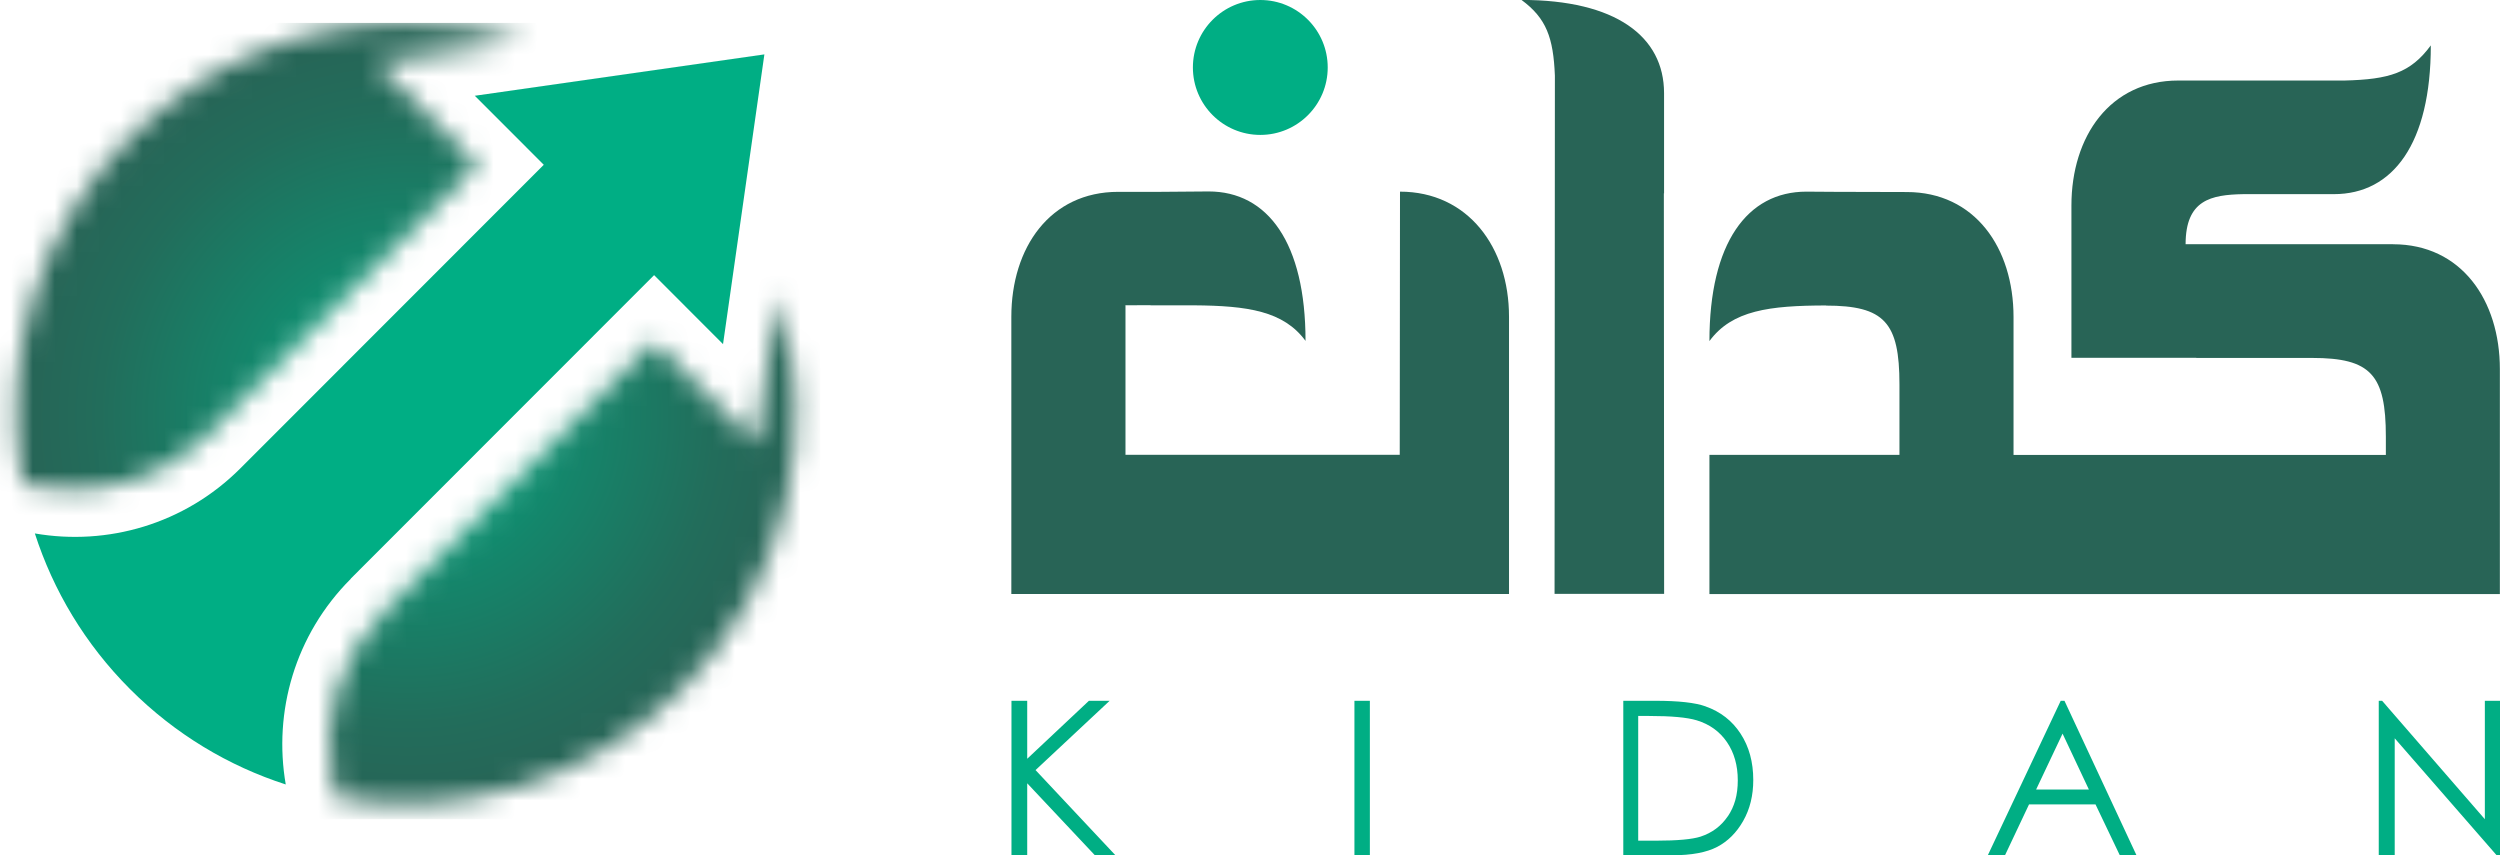 <svg width="114" height="39" viewBox="0 0 114 39" fill="none" xmlns="http://www.w3.org/2000/svg">
<g clip-path="url(#clip0_64_6364)">
<path d="M15.993 26.388L29.827 12.546L32.97 15.693L34.856 2.48L21.65 4.367L24.796 7.514L10.961 21.357C8.411 23.909 4.891 24.897 1.589 24.325C2.427 26.921 3.87 29.362 5.933 31.426C7.992 33.486 10.434 34.933 13.03 35.772C12.458 32.465 13.445 28.946 15.996 26.394" fill="#00AE84"/>
<mask id="mask0_64_6364" style="mask-type:luminance" maskUnits="userSpaceOnUse" x="0" y="1" width="37" height="36">
<path d="M35.084 15.996L34.479 20.225L31.462 17.206L29.828 15.571L17.501 27.904C15.544 29.863 14.655 32.669 15.128 35.409L15.289 36.346C20.845 37.365 26.786 35.727 31.082 31.429C35.949 26.559 37.4 19.572 35.449 13.432L35.084 15.999V15.996ZM5.93 6.256C1.637 10.551 -2.56896e-05 16.499 1.018 22.058L1.955 22.219C4.693 22.693 7.495 21.806 9.456 19.847L21.782 7.514L20.147 5.879L17.13 2.86L21.357 2.255L23.922 1.89C22.162 1.33 20.336 1.048 18.507 1.048C13.957 1.048 9.408 2.782 5.936 6.256" fill="white"/>
</mask>
<g mask="url(#mask0_64_6364)">
<path d="M37.403 1.045H0V37.356H37.403V1.045Z" fill="url(#paint0_radial_64_6364)"/>
</g>
<path d="M63.84 8.739L63.828 20.74H51.322V13.923C51.322 13.923 50.978 13.917 52.465 13.917V13.923C52.567 13.923 54.345 13.923 54.444 13.923C56.895 13.941 58.53 14.181 59.532 15.544C59.532 11.066 57.808 8.73 55.111 8.73L52.899 8.748H50.99C47.883 8.748 46.117 11.288 46.117 14.447V27.086H68.811V14.439C68.811 11.279 66.941 8.739 63.834 8.739" fill="#286456"/>
<path d="M75.881 8.823V4.247C75.881 1.656 73.669 -0.003 69.38 -0.003C70.517 0.836 70.832 1.716 70.903 3.45L70.888 27.08H75.884L75.872 8.811L75.881 8.82V8.823Z" fill="#286456"/>
<path d="M109.13 11.135H103.317H99.663C99.666 9.114 100.821 8.88 102.297 8.853H106.424C109.121 8.853 110.845 6.544 110.845 2.07C109.92 3.327 108.948 3.621 106.918 3.672H99.33C96.223 3.672 94.457 6.212 94.457 9.371V16.316H100.15V16.322H105.434C108.112 16.322 108.795 17.089 108.795 19.913V20.746H91.817V14.457C91.817 11.297 90.051 8.757 86.944 8.757L83.691 8.748L82.371 8.739C79.674 8.739 77.95 11.078 77.95 15.553C78.985 14.145 80.692 13.935 83.269 13.929V13.935H83.254C85.933 13.935 86.615 14.702 86.615 17.526V20.743H77.95V27.089H113.994V16.837C113.994 13.678 112.228 11.138 109.121 11.138" fill="#286456"/>
<path d="M50.6 31.956H49.655L46.841 34.6V31.956H46.123V39H46.841V35.718L49.927 39H50.864L47.221 35.116L50.6 31.956ZM61.762 39H62.466V31.956H61.762V39ZM77.776 32.211C77.3 32.04 76.537 31.956 75.483 31.956H74.022V39H76.261C77.138 39 77.821 38.871 78.306 38.617C78.791 38.362 79.189 37.967 79.491 37.431C79.796 36.895 79.949 36.275 79.949 35.568C79.949 34.75 79.757 34.046 79.371 33.456C78.988 32.866 78.452 32.45 77.77 32.211M78.788 37.221C78.485 37.67 78.069 37.979 77.54 38.152C77.162 38.272 76.489 38.335 75.516 38.335H74.702V32.648H75.199C76.21 32.648 76.935 32.714 77.375 32.848C77.962 33.028 78.419 33.358 78.749 33.84C79.078 34.322 79.243 34.903 79.243 35.583C79.243 36.263 79.09 36.778 78.788 37.227M93.969 31.956L90.644 39H91.428L92.523 36.682H95.556L96.663 39H97.424L94.14 31.956H93.966H93.969ZM92.847 36.002L94.053 33.453L95.253 36.002H92.847ZM113.309 31.956V37.356L108.624 31.956H108.471V39H109.199V33.666L113.847 39H114.006V31.956H113.312H113.309Z" fill="#00AE84"/>
<path d="M60.544 3.076C60.544 4.774 59.167 6.152 57.47 6.152C55.773 6.152 54.396 4.774 54.396 3.076C54.396 1.378 55.773 0 57.47 0C59.167 0 60.544 1.378 60.544 3.076Z" fill="#00AE84"/>
</g>
<defs>
<radialGradient id="paint0_radial_64_6364" cx="0" cy="0" r="1" gradientUnits="userSpaceOnUse" gradientTransform="translate(18.605 18.951) scale(17.783 17.793)">
<stop stop-color="#00AE84"/>
<stop offset="0.43" stop-color="#14866B"/>
<stop offset="0.79" stop-color="#226D5B"/>
<stop offset="1" stop-color="#276456"/>
</radialGradient>
<clipPath id="clip0_64_6364">
<rect width="114" height="39" fill="white"/>
</clipPath>
</defs>
</svg>
